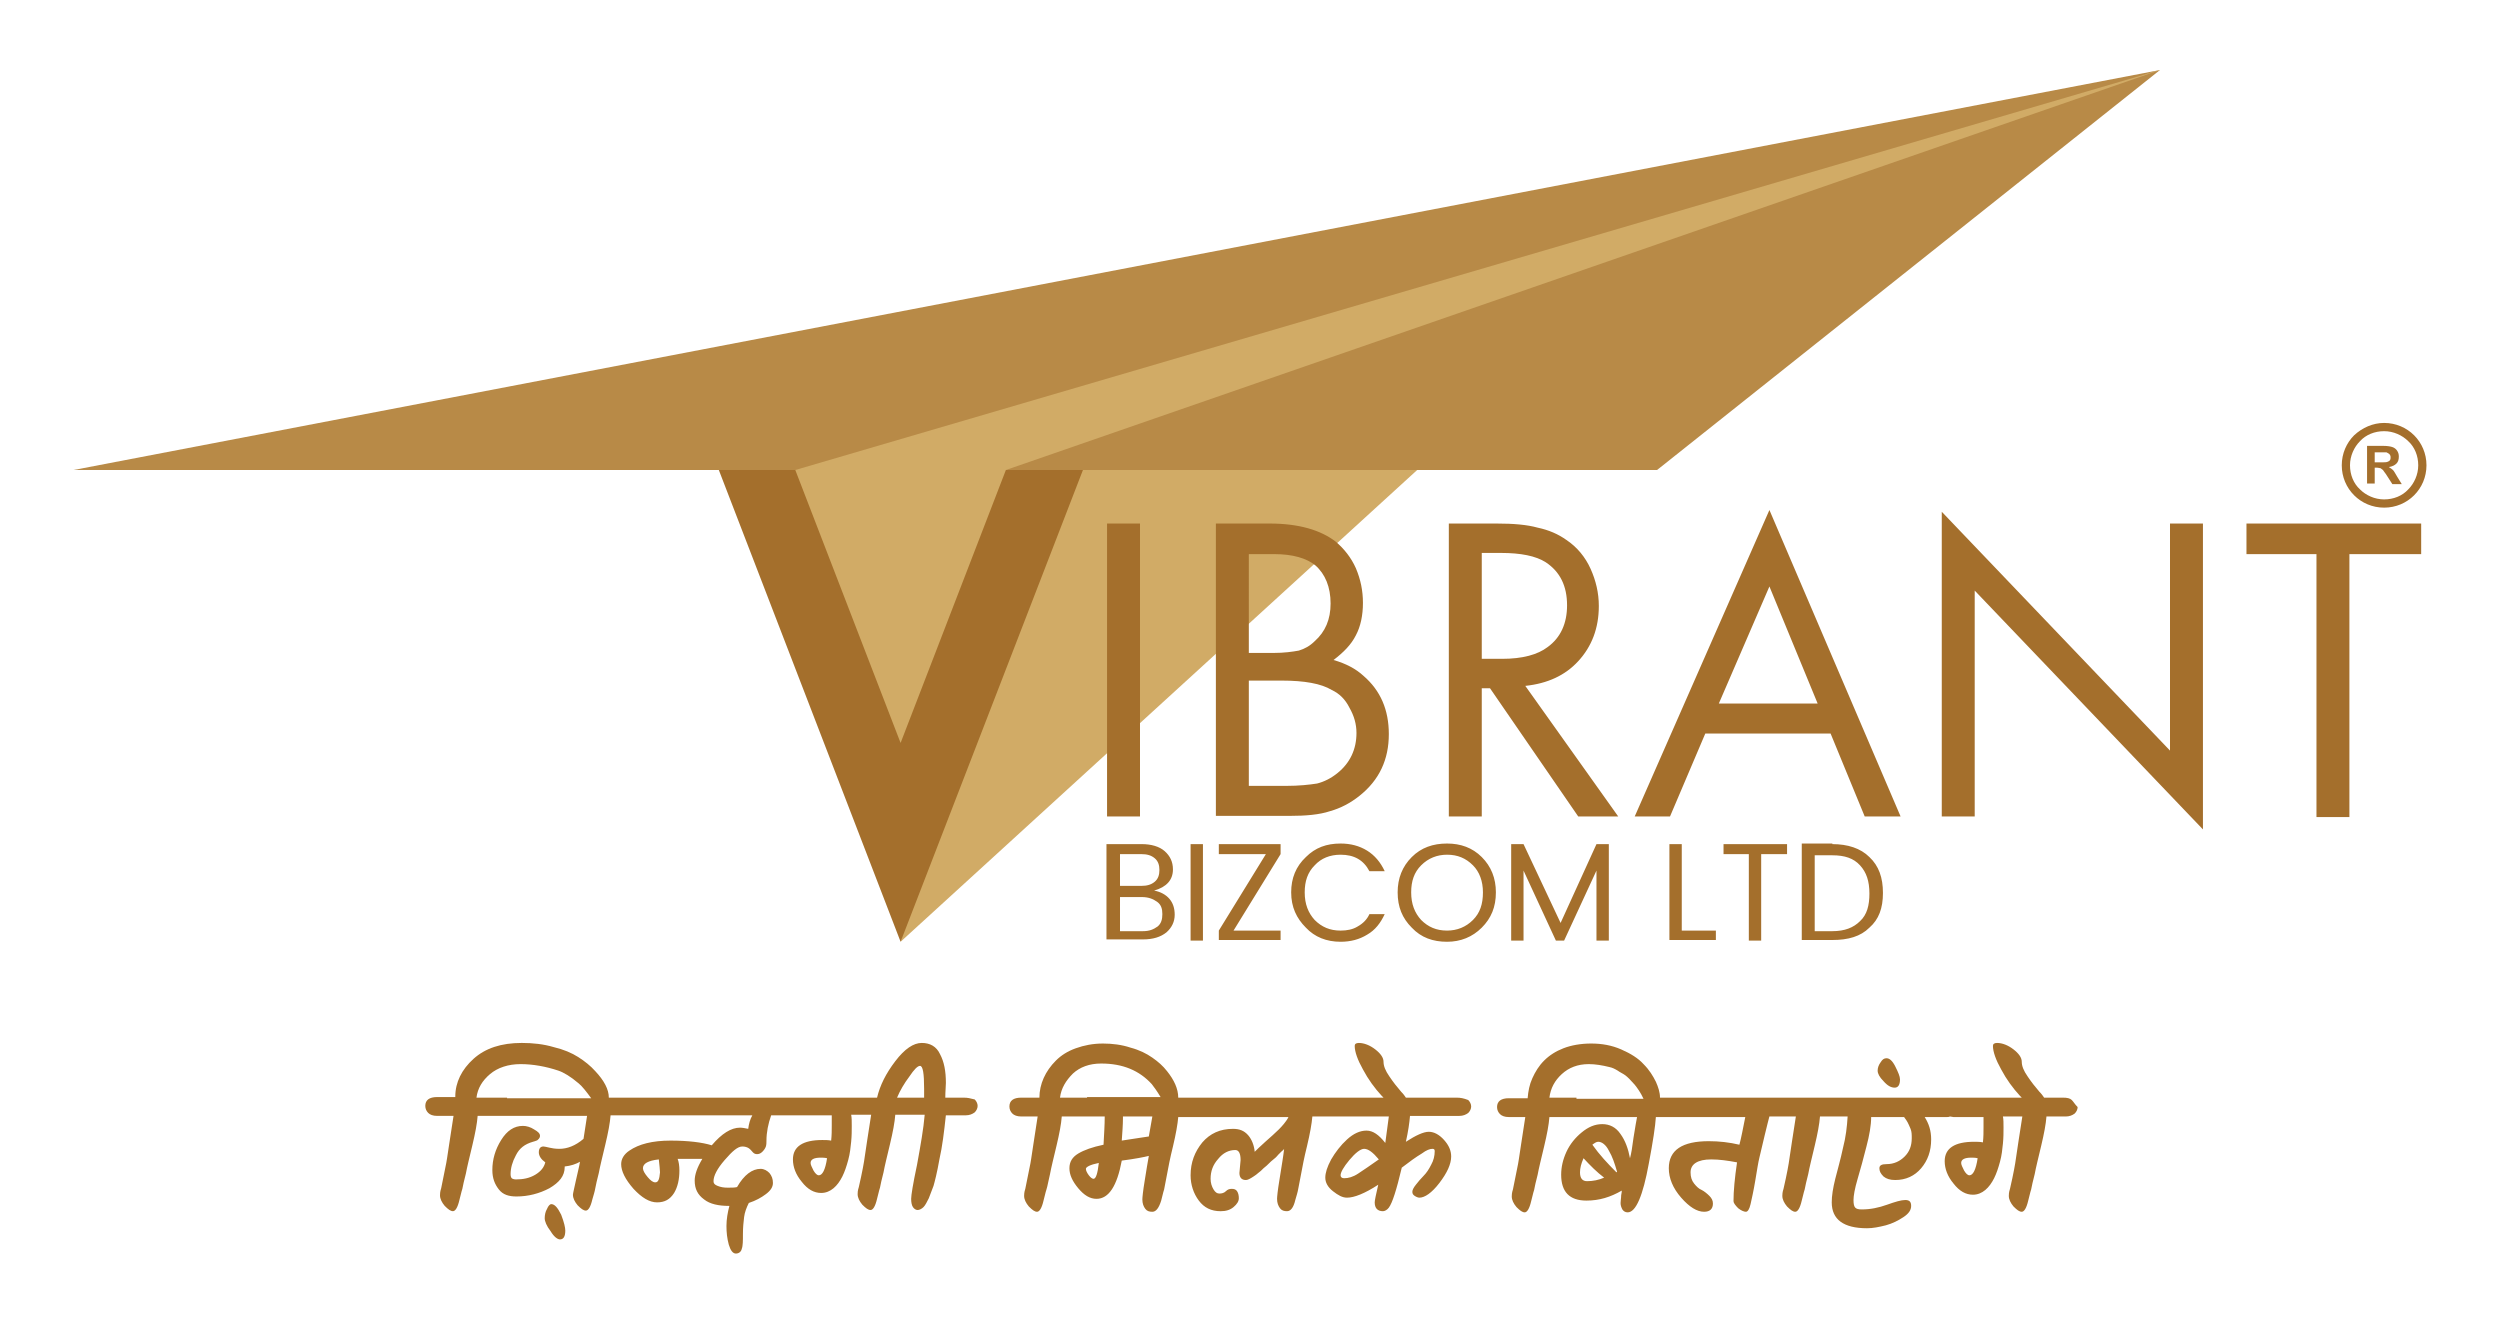 <?xml version="1.0" encoding="utf-8"?>
<!-- Generator: Adobe Illustrator 25.1.0, SVG Export Plug-In . SVG Version: 6.00 Build 0)  -->
<svg version="1.1" id="Layer_1" xmlns="http://www.w3.org/2000/svg" xmlns:xlink="http://www.w3.org/1999/xlink" x="0px" y="0px"
	 viewBox="0 0 425 225" style="enable-background:new 0 0 425 225;" xml:space="preserve">
<style type="text/css">
	.st0{fill-rule:evenodd;clip-rule:evenodd;fill:#D1AB66;}
	.st1{fill-rule:evenodd;clip-rule:evenodd;fill:#A46F2C;}
	.st2{fill-rule:evenodd;clip-rule:evenodd;fill:#B88A47;}
</style>
<g>
	<g>
		<g>
			<polygon class="st0" points="126,73.8 151.2,137.9 219.1,77.1 367.2,11.9 			"/>
			<polygon class="st0" points="153.1,160.1 254.5,67.5 367.2,11.9 171,79.9 			"/>
			<polygon class="st1" points="122.2,79.9 153.1,160.1 184.1,79.9 171,79.9 153.1,126.3 135.2,79.9 			"/>
			<polygon class="st2" points="171,79.9 367.2,11.9 281.7,79.9 			"/>
			<polygon class="st2" points="135.2,79.9 12.5,79.9 367.2,11.9 			"/>
			<path class="st1" d="M188.2,143.5h5.9c1.6,0,3,0.4,3.9,1.2c0.9,0.8,1.4,1.8,1.4,3.1c0,1.8-1.1,3-3.2,3.6c1.1,0.2,2,0.7,2.6,1.4
				c0.6,0.7,0.9,1.6,0.9,2.7c0,1.2-0.5,2.2-1.4,3c-1,0.8-2.3,1.2-4,1.2h-6.2V143.5z M190.4,145.2v5.4h3.6c1,0,1.7-0.2,2.3-0.7
				c0.6-0.5,0.8-1.2,0.8-2c0-0.8-0.2-1.5-0.8-2c-0.6-0.5-1.3-0.7-2.3-0.7H190.4z M190.4,158.3h3.9c1.1,0,1.8-0.3,2.5-0.8
				c0.6-0.5,0.8-1.2,0.8-2.1s-0.2-1.6-0.9-2.1c-0.7-0.5-1.5-0.8-2.6-0.8h-3.7V158.3z M202.4,143.5h2.1v16.4h-2.1V143.5z
				 M217.7,143.5v1.7l-8,13h8v1.6h-10.5v-1.6l8-13h-8v-1.7H217.7z M227.9,160.1c-2.4,0-4.4-0.8-5.9-2.4c-1.6-1.6-2.5-3.5-2.5-6
				c0-2.4,0.8-4.4,2.5-6c1.6-1.6,3.5-2.3,5.9-2.3c1.7,0,3.2,0.4,4.5,1.2c1.3,0.8,2.3,2,3,3.5h-2.6c-1-1.9-2.6-2.8-4.9-2.8
				c-1.8,0-3.3,0.6-4.4,1.8c-1.2,1.2-1.7,2.7-1.7,4.6c0,2,0.6,3.5,1.7,4.7c1.2,1.2,2.6,1.8,4.4,1.8c1.1,0,2.1-0.2,2.9-0.7
				c0.9-0.5,1.6-1.2,2-2.1h2.6c-0.7,1.5-1.6,2.7-3,3.5C231.1,159.7,229.6,160.1,227.9,160.1 M250.4,156.4c1.2-1.2,1.7-2.7,1.7-4.7
				c0-1.9-0.6-3.5-1.7-4.6c-1.2-1.2-2.6-1.8-4.4-1.8c-1.7,0-3.2,0.6-4.4,1.8c-1.2,1.2-1.7,2.7-1.7,4.6c0,2,0.6,3.5,1.7,4.7
				c1.2,1.2,2.6,1.8,4.4,1.8C247.7,158.2,249.2,157.6,250.4,156.4 M246,160.1c-2.4,0-4.4-0.7-6-2.4c-1.6-1.6-2.4-3.5-2.4-6
				c0-2.4,0.8-4.4,2.4-6c1.6-1.6,3.6-2.3,6-2.3c2.3,0,4.3,0.7,5.9,2.3c1.6,1.6,2.4,3.6,2.4,6c0,2.5-0.8,4.4-2.4,6
				C250.3,159.3,248.3,160.1,246,160.1 M273.5,143.5v16.4h-2.1V148l-5.5,11.9h-1.4l-5.5-11.9v11.9h-2.1v-16.4h2.1l6.3,13.4l6.1-13.4
				H273.5z M283.8,143.5h2.1v14.7h5.8v1.6h-7.9V143.5z M293,145.2v-1.7h10.8v1.7h-4.4v14.7h-2.1v-14.7H293z M308.5,158.3h3
				c2.1,0,3.6-0.6,4.7-1.7c1.2-1.1,1.6-2.7,1.6-4.7c0-2.1-0.5-3.6-1.6-4.8c-1.1-1.2-2.6-1.7-4.7-1.7h-3V158.3z M311.5,143.5
				c2.6,0,4.8,0.7,6.3,2.2c1.6,1.5,2.3,3.5,2.3,6.1c0,2.6-0.7,4.5-2.3,5.9c-1.5,1.5-3.6,2.1-6.3,2.1h-5.2v-16.4H311.5z"/>
			<path class="st1" d="M193.8,89v49.9 M193.8,138.8h-5.6V89h5.6V138.8z M206.7,138.8V89h9.1c5,0,8.7,1.1,11.3,3.1
				c1.4,1.2,2.6,2.7,3.4,4.5c0.8,1.9,1.2,3.8,1.2,5.9c0,2.1-0.4,4-1.2,5.5c-0.8,1.6-2.1,2.9-3.8,4.2c2.1,0.6,3.8,1.5,5.1,2.7
				c2.9,2.5,4.3,5.8,4.3,9.9c0,4.3-1.6,7.8-5,10.5c-1.5,1.2-3.2,2.1-5,2.6c-1.8,0.6-4.1,0.8-6.9,0.8H206.7z M212.3,111h4.2
				c1.8,0,3.2-0.2,4.3-0.4c1-0.3,1.9-0.8,2.7-1.6c1.8-1.6,2.7-3.7,2.7-6.4c0-2.8-0.9-5-2.6-6.5c-1.5-1.2-3.8-1.9-7-1.9h-4.3V111z
				 M212.3,133.6h6.3c2.3,0,4-0.2,5.3-0.4c1.2-0.3,2.4-0.9,3.5-1.8c2.1-1.7,3.2-4,3.2-6.8c0-1.5-0.4-2.9-1.2-4.3
				c-0.7-1.4-1.7-2.4-3-3c-1.8-1.1-4.7-1.6-8.5-1.6h-5.6V133.6z M259.3,116.6l15.8,22.2h-6.8L253.3,117h-1.4v21.8h-5.6V89h8.1
				c2.9,0,5.2,0.2,7,0.7c1.9,0.4,3.5,1.1,4.9,2.1c1.8,1.2,3.2,2.9,4.1,4.9c0.9,2,1.4,4.1,1.4,6.3c0,3.8-1.2,6.9-3.5,9.4
				C266.1,114.8,263.1,116.2,259.3,116.6 M251.9,112h3.5c3.4,0,6-0.7,7.7-2c2.2-1.6,3.3-4,3.3-7.1c0-3.3-1.2-5.7-3.6-7.3
				c-1.7-1.1-4.3-1.6-7.6-1.6h-3.3V112z M311.2,124.7h-21.3l-6,14.1h-6l22.9-52.1l22.3,52.1H317L311.2,124.7z M309,119.6l-8.2-19.9
				l-8.6,19.9H309z M330.1,138.8V87l38.8,40.6V89h5.6V141l-38.8-40.6v38.4H330.1z M399.4,94.2v44.7h-5.6V94.2h-11.9V89h29.7v5.2
				H399.4z"/>
			<path class="st1" d="M409.4,75c-1-1-2.5-1.7-4.1-1.7s-3.1,0.6-4.1,1.7c-1,1-1.7,2.5-1.7,4.1c0,1.6,0.6,3.1,1.7,4.1
				c1,1,2.5,1.7,4.1,1.7s3.1-0.6,4.1-1.7c1-1,1.7-2.5,1.7-4.1C411.1,77.5,410.5,76,409.4,75 M405.3,71.9c2,0,3.8,0.8,5.1,2.1
				c1.3,1.3,2.1,3.1,2.1,5.1c0,2-0.8,3.8-2.1,5.1c-1.3,1.3-3.1,2.1-5.1,2.1c-2,0-3.8-0.8-5.1-2.1c-1.3-1.3-2.1-3.1-2.1-5.1
				c0-2,0.8-3.8,2.1-5.1C401.6,72.7,403.4,71.9,405.3,71.9"/>
			<path class="st1" d="M403.7,78.6h1c0.6,0,1,0,1.2-0.1c0.2-0.1,0.3-0.1,0.4-0.3c0.1-0.1,0.1-0.3,0.1-0.5c0-0.2-0.1-0.4-0.2-0.5
				c-0.1-0.1-0.3-0.2-0.5-0.3c-0.1,0-0.4,0-1,0h-1V78.6z M402.4,82.3v-6.5h2.8c0.7,0,1.2,0.1,1.5,0.2c0.3,0.1,0.6,0.3,0.8,0.6
				c0.2,0.3,0.3,0.6,0.3,1c0,0.5-0.1,0.9-0.4,1.2c-0.3,0.3-0.7,0.5-1.3,0.6c0.3,0.2,0.5,0.3,0.7,0.5c0.2,0.2,0.4,0.6,0.7,1.1
				l0.8,1.3h-1.6l-0.9-1.4c-0.3-0.5-0.6-0.8-0.7-1c-0.1-0.1-0.3-0.2-0.4-0.3c-0.1,0-0.4-0.1-0.7-0.1h-0.3v2.7H402.4z"/>
		</g>
	</g>
	<g>
		<path class="st1" d="M93.7,204.7c-0.2,0-0.5,0.3-0.7,0.8c-0.3,0.5-0.4,1.1-0.4,1.6c0,0.5,0.3,1.3,1,2.2c0.6,1,1.2,1.4,1.6,1.4
			c0.6,0,0.9-0.5,0.9-1.5c0-0.5-0.2-1.4-0.7-2.7C94.8,205.3,94.3,204.7,93.7,204.7z"/>
		<path class="st1" d="M322.1,184.9c0.6,0,0.9-0.5,0.9-1.4c0-0.5-0.3-1.2-0.8-2.2s-1-1.4-1.5-1.4c-0.4,0-0.7,0.2-1,0.7
			c-0.3,0.4-0.5,0.9-0.5,1.4c0,0.5,0.3,1.1,1,1.8C320.9,184.6,321.5,184.9,322.1,184.9z"/>
		<path class="st1" d="M163.8,186.6h-3.1c0-1.1,0.1-1.9,0.1-2.5c0-2-0.3-3.6-1-4.9c-0.6-1.3-1.7-1.9-3.1-1.9c-1.4,0-2.9,1-4.5,3.1
			c-1.6,2.1-2.6,4.1-3.1,6.2h-1.4h-11.5c-0.1,0-0.2,0-0.3,0c-0.1,0-0.2,0-0.3,0h-27.8c-0.2,0-0.3,0-0.5,0c-0.1,0-0.3,0-0.4,0h-3.4
			c0-1.4-0.8-2.9-2.3-4.5c-0.8-0.9-1.8-1.7-2.9-2.4c-1.1-0.7-2.5-1.3-4.2-1.7c-1.7-0.5-3.5-0.7-5.4-0.7c-3.5,0-6.2,0.9-8.2,2.7
			c-2,1.8-3.1,4-3.1,6.4v0.1h-3.1c-1.3,0-2,0.5-2,1.5c0,0.5,0.2,0.9,0.5,1.2c0.3,0.3,0.8,0.5,1.5,0.5h2.8c-0.6,4-1,6.4-1.1,7.2
			c-0.1,0.8-0.5,2.5-1,5.1c-0.2,0.6-0.2,1-0.2,1.2c0,0.6,0.3,1.2,0.8,1.8c0.6,0.6,1,0.9,1.4,0.9c0.4,0,0.8-0.6,1.1-1.9
			c0.2-0.7,0.3-1.3,0.5-1.9c0.1-0.6,0.3-1.4,0.6-2.6c0.2-1.1,0.6-2.7,1.1-4.8c0.5-2.1,0.8-3.7,0.9-5h3.8h1h13.8l-0.6,3.9
			c-1.4,1.2-2.8,1.7-4.1,1.7c-0.7,0-1.3-0.1-1.7-0.2c-0.5-0.1-0.8-0.2-1-0.2c-0.5,0-0.8,0.3-0.8,1c0,0.6,0.4,1.2,1.1,1.7
			c-0.2,0.8-0.7,1.5-1.7,2.1c-1,0.6-2.1,0.8-3.3,0.8c-0.3,0-0.6-0.1-0.7-0.2c-0.1-0.1-0.2-0.3-0.2-0.7c0-1,0.3-2.1,0.9-3.2
			c0.6-1.2,1.5-1.9,2.9-2.3c0.3-0.1,0.4-0.1,0.6-0.2c0.1,0,0.2-0.1,0.4-0.3c0.1-0.1,0.2-0.3,0.2-0.5c0-0.4-0.3-0.7-1-1.1
			c-0.6-0.4-1.3-0.6-1.9-0.6c-1.5,0-2.7,0.8-3.7,2.4c-1,1.6-1.5,3.3-1.5,5.1c0,1.4,0.4,2.4,1.1,3.3s1.7,1.2,3,1.2
			c2,0,3.9-0.5,5.6-1.4c1.7-1,2.6-2.1,2.6-3.6v-0.1c1-0.1,1.9-0.4,2.6-0.8c-0.1,0.7-0.4,1.8-0.7,3.2c-0.3,1.4-0.5,2.2-0.5,2.4
			c0,0.6,0.3,1.2,0.8,1.8c0.6,0.6,1,0.9,1.4,0.9c0.4,0,0.8-0.6,1.1-1.9c0.2-0.7,0.4-1.3,0.5-1.9c0.1-0.6,0.3-1.4,0.6-2.6
			c0.2-1.1,0.6-2.7,1.1-4.8c0.5-2.1,0.8-3.7,0.9-5h3.2c0.1,0,0.3,0,0.4,0c0.1,0,0.3,0,0.4,0h20.1c-0.4,0.7-0.6,1.5-0.7,2.3
			c-0.5-0.1-1-0.2-1.4-0.2c-1.5,0-3.1,1-4.8,3c-1.6-0.5-4-0.8-7-0.8c-3.1,0-5.4,0.6-7,1.7c-0.9,0.6-1.4,1.4-1.4,2.3
			c0,1.2,0.7,2.6,2.1,4.2c1.4,1.5,2.7,2.3,4,2.3c1.3,0,2.2-0.5,2.9-1.6c0.6-1,0.9-2.3,0.9-3.8c0-0.8-0.1-1.5-0.3-2
			c0.5,0,1.2,0,2.2,0c1,0,1.6,0,2,0c-0.9,1.5-1.3,2.7-1.3,3.7c0,1.4,0.5,2.4,1.6,3.2c1,0.8,2.5,1.1,4.2,1.1h0.1
			c-0.3,1.1-0.5,2.3-0.5,3.4c0,1.1,0.1,2.1,0.4,3.2c0.3,1,0.7,1.5,1.2,1.5c0.5,0,0.9-0.3,1-0.8c0.2-0.5,0.2-1.4,0.2-2.5
			c0-1.1,0.1-2.1,0.2-2.9c0.1-0.8,0.4-1.6,0.8-2.4c1.2-0.4,2.1-0.9,2.9-1.5c0.8-0.6,1.2-1.2,1.2-1.9c0-0.7-0.2-1.2-0.6-1.7
			c-0.4-0.4-0.9-0.7-1.5-0.7c-1.4,0-2.8,1-4,3.1c-0.4,0.1-0.9,0.1-1.6,0.1s-1.2-0.1-1.7-0.3c-0.5-0.2-0.7-0.4-0.7-0.8
			c0-0.9,0.6-2.1,1.9-3.6c1.3-1.5,2.2-2.3,3-2.3c0.4,0,0.8,0.1,1.1,0.3c0.3,0.2,0.5,0.5,0.7,0.7c0.2,0.2,0.4,0.3,0.7,0.3
			c0.3,0,0.6-0.1,0.9-0.4c0.3-0.3,0.5-0.6,0.6-0.9c0.1-0.3,0.1-0.7,0.1-1c0-1.4,0.3-2.9,0.8-4.3h4.6c0.1,0,0.2,0,0.3,0
			c0.1,0,0.2,0,0.3,0h5.1c0,0.3,0,0.9,0,1.7c0,0.8,0,1.7-0.1,2.6c-0.5-0.1-1-0.1-1.5-0.1c-3.3,0-5,1.1-5,3.3c0,1.3,0.5,2.6,1.5,3.8
			c1,1.3,2.1,1.9,3.3,1.9c0.8,0,1.5-0.3,2.1-0.8c0.6-0.5,1.1-1.2,1.5-2c0.4-0.8,0.7-1.7,1-2.8c0.3-1.1,0.4-2.1,0.5-3.1
			c0.1-1,0.1-1.9,0.1-2.7c0-0.8,0-1.4-0.1-1.9h3.1h0.3c-0.5,3.3-0.9,5.7-1.1,7.2c-0.1,0.8-0.4,2.5-1,5.1c-0.2,0.6-0.2,1-0.2,1.2
			c0,0.6,0.3,1.2,0.8,1.8c0.6,0.6,1,0.9,1.4,0.9c0.4,0,0.8-0.6,1.1-1.9c0.2-0.7,0.3-1.3,0.5-1.9c0.1-0.6,0.3-1.4,0.6-2.6
			c0.2-1.1,0.6-2.7,1.1-4.8c0.5-2.1,0.8-3.7,0.9-5h3.3h1.7c-0.2,2.4-0.7,5.2-1.3,8.5c-0.7,3.3-1,5.2-1,5.8c0,0.6,0.1,1.1,0.3,1.4
			c0.2,0.3,0.5,0.5,0.8,0.5c0.3,0,0.7-0.2,1-0.5c0.3-0.3,0.6-0.9,0.9-1.5c0.3-0.7,0.5-1.4,0.8-2.1c0.2-0.7,0.6-2.2,1-4.5
			c0.5-2.2,0.8-4.7,1.1-7.5h3.4c0.6,0,1.1-0.2,1.5-0.5c0.3-0.3,0.5-0.7,0.5-1.1c0-0.4-0.2-0.8-0.5-1.1
			C164.9,186.7,164.5,186.6,163.8,186.6z M86.2,186.6c-0.1,0-0.3,0-0.5,0h-4.7c0.2-1.6,1-2.9,2.3-4c1.3-1.1,3.1-1.7,5.2-1.7
			c2.1,0,4.3,0.4,6.4,1.1c0.9,0.3,2.1,1,3.5,2.2c0.6,0.5,1.3,1.4,2.1,2.5H86.2z M111.4,201c-0.4,0-0.8-0.3-1.3-0.9
			c-0.5-0.6-0.8-1.1-0.8-1.5c0-0.8,0.9-1.3,2.7-1.5c0.1,1,0.2,1.8,0.2,2.2C112.1,200.5,111.9,201,111.4,201z M139.2,199.8
			c-0.3,0-0.6-0.3-0.9-0.8c-0.3-0.6-0.5-1-0.5-1.3c0-0.6,0.6-0.9,1.7-0.9c0.3,0,0.7,0,1.1,0.1C140.3,198.9,139.8,199.8,139.2,199.8z
			 M152.5,186.6c0.5-1.2,1.2-2.4,2.1-3.6c0.8-1.2,1.4-1.8,1.8-1.8c0.5,0,0.7,1.3,0.7,3.9c0,0.7,0,1.2,0,1.5h-1.9H152.5z"/>
		<path class="st1" d="M247.6,186.6H239c-0.2-0.3-0.4-0.6-0.8-1c-0.7-0.8-1.4-1.7-2-2.6c-0.7-1-1-1.8-1-2.5c0-0.7-0.5-1.4-1.4-2.1
			c-0.9-0.7-1.9-1.1-2.8-1.1c-0.5,0-0.7,0.2-0.7,0.5c0,1,0.5,2.4,1.4,4c0.9,1.7,2,3.2,3.2,4.5c0.1,0.1,0.2,0.2,0.3,0.3h-9.4h-0.1
			h-22.5h-0.5h-2.4c0-1.5-0.7-3-1.9-4.5c-0.7-0.9-1.5-1.6-2.5-2.3c-1-0.7-2.2-1.3-3.7-1.7c-1.5-0.5-3.1-0.7-4.7-0.7
			c-1.7,0-3.2,0.3-4.6,0.8c-1.4,0.5-2.5,1.2-3.4,2.1c-1.8,1.8-2.8,4-2.8,6.3h-3.1c-1.3,0-2,0.5-2,1.5c0,0.5,0.2,0.9,0.5,1.2
			c0.3,0.3,0.8,0.5,1.5,0.5h2.8c-0.6,4-1,6.4-1.1,7.2c-0.1,0.8-0.5,2.5-1,5.1c-0.2,0.6-0.2,1-0.2,1.2c0,0.6,0.3,1.2,0.8,1.8
			c0.6,0.6,1,0.9,1.4,0.9c0.4,0,0.8-0.6,1.1-1.9c0.2-0.7,0.3-1.3,0.5-1.9s0.3-1.4,0.6-2.6c0.2-1.1,0.6-2.7,1.1-4.8
			c0.5-2.1,0.8-3.7,0.9-5h3h1.8h2.5v0.1c0,1.3-0.1,2.8-0.2,4.7c-1.9,0.4-3.3,0.9-4.3,1.5c-1,0.6-1.5,1.4-1.5,2.5
			c0,1.1,0.5,2.2,1.5,3.4c1,1.2,2,1.8,3.1,1.8c2.1,0,3.5-2.2,4.3-6.5c2.3-0.3,3.8-0.6,4.6-0.8c-0.2,1-0.4,2.4-0.7,4.2
			c-0.3,1.8-0.4,2.9-0.4,3.2c0,0.7,0.2,1.2,0.5,1.6c0.3,0.4,0.7,0.5,1.2,0.5c0.6,0,1.1-0.6,1.5-1.9c0.2-0.7,0.3-1.3,0.5-1.9
			c0.1-0.6,0.3-1.5,0.5-2.6c0.2-1.1,0.5-2.7,1-4.7c0.5-2.1,0.8-3.8,0.9-5h2.8h0.5h15.4v0.1c-0.4,0.7-1,1.4-1.6,2
			c-0.6,0.6-1.4,1.3-2.3,2.1c-0.9,0.8-1.5,1.4-1.8,1.7c-0.1-1.1-0.5-2.1-1.1-2.8c-0.7-0.8-1.5-1.1-2.6-1.1c-2.2,0-3.9,0.8-5.2,2.3
			c-1.3,1.6-2,3.4-2,5.6c0,1.6,0.5,3.1,1.4,4.3c0.9,1.2,2.1,1.8,3.7,1.8c0.9,0,1.6-0.2,2.2-0.7s0.9-1,0.9-1.5c0-0.5-0.1-0.9-0.3-1.2
			c-0.2-0.3-0.5-0.4-0.9-0.4s-0.7,0.1-1,0.4c-0.3,0.3-0.7,0.4-1.1,0.4s-0.7-0.2-1-0.7c-0.3-0.5-0.5-1.1-0.5-1.8
			c0-1.3,0.4-2.4,1.3-3.4c0.8-1,1.8-1.5,2.9-1.5c0.6,0,0.9,0.6,0.9,1.7l-0.2,2.2c0,0.8,0.4,1.2,1.1,1.2c0.3,0,0.7-0.2,1.3-0.6
			c0.3-0.2,0.6-0.4,0.8-0.6c0.3-0.2,0.6-0.5,0.9-0.8c0.4-0.3,0.7-0.6,0.9-0.8c0.2-0.2,0.5-0.5,0.9-0.8c0.4-0.3,0.6-0.6,0.7-0.7
			c0.1-0.1,0.3-0.3,0.5-0.5c0.2-0.2,0.4-0.3,0.5-0.5c-0.1,1-0.4,2.8-0.8,5.3c-0.3,1.8-0.4,2.9-0.4,3.2c0,0.7,0.2,1.2,0.5,1.6
			c0.3,0.4,0.7,0.5,1.2,0.5c0.6,0,1.1-0.6,1.4-1.9c0.2-0.7,0.4-1.3,0.5-1.9c0.1-0.6,0.3-1.5,0.5-2.6c0.2-1.1,0.5-2.7,1-4.7
			c0.5-2.1,0.8-3.8,0.9-5h3.2h0.1h9.7l-0.6,4.5c-1.1-1.4-2.1-2.1-3.2-2.1c-1.1,0-2.2,0.5-3.3,1.5c-1.1,1-2,2.2-2.7,3.4
			c-0.7,1.3-1,2.3-1,3.1c0,0.8,0.4,1.6,1.3,2.3c0.9,0.7,1.6,1.1,2.4,1.1c1.2,0,3-0.7,5.3-2.2c-0.4,1.7-0.6,2.7-0.6,3
			c0,1,0.5,1.5,1.4,1.5c0.3,0,0.7-0.2,1-0.6c0.6-0.8,1.3-3,2.2-6.8c1.3-1,2.4-1.8,3.4-2.4c0.8-0.6,1.4-0.8,1.8-0.8
			c0.3,0,0.4,0.1,0.4,0.4c0,0.8-0.2,1.6-0.6,2.3c-0.4,0.8-0.8,1.4-1.3,1.9c-0.5,0.5-0.9,1-1.3,1.5c-0.4,0.5-0.6,0.9-0.6,1.2
			c0,0.3,0.1,0.5,0.4,0.7c0.3,0.2,0.6,0.3,0.8,0.3c0.9,0,2.1-0.8,3.4-2.5c1.3-1.7,2-3.2,2-4.5c0-1-0.4-1.9-1.2-2.8
			c-0.8-0.9-1.7-1.4-2.6-1.4c-0.9,0-2.2,0.6-3.9,1.7c0.4-1.8,0.6-3.2,0.7-4.4h8.4c0.6,0,1.1-0.2,1.5-0.5c0.3-0.3,0.5-0.7,0.5-1.1
			c0-0.4-0.2-0.8-0.5-1.1C248.8,186.7,248.3,186.6,247.6,186.6z M185.9,200.4c-0.2,0-0.5-0.2-0.8-0.6c-0.3-0.4-0.5-0.8-0.5-1.1
			c0-0.3,0.7-0.7,2.2-1C186.6,199.5,186.3,200.4,185.9,200.4z M195.3,193.2c-2.5,0.4-4.1,0.6-4.6,0.7c0.1-1.4,0.2-2.7,0.2-3.8v-0.3
			h5L195.3,193.2z M184.8,186.6H183h-2.8c0.2-1.6,1-2.9,2.2-4.1c1.2-1.1,2.8-1.7,4.8-1.7c3.7,0,6.5,1.2,8.6,3.5
			c0.4,0.5,0.9,1.2,1.5,2.2H184.8z M234.4,197.1c-1.4,1-2.6,1.8-3.5,2.4c-0.9,0.6-1.7,0.8-2.4,0.8c-0.4,0-0.6-0.2-0.6-0.5
			c0-0.5,0.5-1.4,1.5-2.6c1-1.2,1.9-1.9,2.5-1.9C232.6,195.3,233.4,195.9,234.4,197.1L234.4,197.1z"/>
		<path class="st1" d="M352.2,187c-0.3-0.3-0.8-0.4-1.5-0.4h-3.2c-0.2-0.3-0.4-0.6-0.8-1c-0.7-0.8-1.4-1.7-2-2.6c-0.7-1-1-1.8-1-2.5
			c0-0.7-0.5-1.4-1.4-2.1c-0.9-0.7-1.9-1.1-2.8-1.1c-0.5,0-0.7,0.2-0.7,0.5c0,1,0.5,2.4,1.4,4c0.9,1.7,2,3.2,3.2,4.5
			c0.1,0.1,0.2,0.2,0.3,0.3h-12c-0.2,0-0.4,0-0.6,0c-0.2,0-0.4,0-0.6,0h-18.4h-1.7h-6.7H302h-17h-0.5h-2.3c0-0.9-0.3-1.8-0.7-2.7
			c-0.5-1-1.1-2-2.1-3c-0.9-1-2.2-1.8-3.8-2.5c-1.6-0.7-3.3-1-5.1-1c-1.8,0-3.4,0.3-4.7,0.8c-1.3,0.5-2.4,1.2-3.3,2.1
			c-0.9,0.9-1.5,1.9-2,3c-0.5,1.1-0.7,2.2-0.8,3.4h-3.2c-1.3,0-2,0.5-2,1.5c0,0.5,0.2,0.9,0.5,1.2c0.3,0.3,0.8,0.5,1.5,0.5h2.8
			c-0.6,4-1,6.4-1.1,7.2c-0.1,0.8-0.5,2.5-1,5.1c-0.2,0.6-0.2,1-0.2,1.2c0,0.6,0.3,1.2,0.8,1.8c0.6,0.6,1,0.9,1.4,0.9
			c0.4,0,0.8-0.6,1.1-1.9c0.2-0.7,0.3-1.3,0.5-1.9c0.1-0.6,0.3-1.4,0.6-2.6c0.2-1.1,0.6-2.7,1.1-4.8c0.5-2.1,0.8-3.7,0.9-5h2.7h2.1
			h10.1c-0.1,0.5-0.3,1.6-0.6,3.5c-0.2,1.6-0.4,2.8-0.6,3.5c-0.3-1.6-0.8-3-1.6-4.1c-0.8-1.2-1.9-1.7-3.1-1.7
			c-1.3,0-2.4,0.5-3.5,1.4c-1.1,0.9-2,2-2.6,3.3c-0.6,1.3-0.9,2.6-0.9,3.9c0,2.9,1.4,4.4,4.3,4.4c2.2,0,4.1-0.6,6-1.7
			c0,0.1,0,0.4-0.1,0.8c0,0.5-0.1,0.9-0.1,1.3c0,0.4,0.1,0.7,0.3,1.1c0.2,0.3,0.5,0.5,0.9,0.5c1.4,0,2.6-2.8,3.6-8.3
			c0.7-3.7,1.1-6.3,1.2-7.9h3.1h0.5h11.6c-0.4,2-0.7,3.6-1,4.7c-1.7-0.4-3.4-0.6-5.2-0.6c-4.5,0-6.8,1.5-6.8,4.6
			c0,1.7,0.7,3.4,2.1,5c1.4,1.6,2.7,2.4,3.9,2.4c1,0,1.5-0.5,1.5-1.4c0-0.5-0.2-0.9-0.6-1.3c-0.4-0.4-0.9-0.8-1.3-1
			c-0.5-0.2-0.9-0.6-1.3-1.1c-0.4-0.5-0.6-1.1-0.6-1.9c0-1.4,1.2-2.2,3.5-2.2c1.4,0,2.8,0.2,4.4,0.5c-0.4,2.7-0.6,4.9-0.6,6.6
			c0,0.3,0.3,0.7,0.8,1.2c0.5,0.4,1,0.6,1.3,0.6c0.3,0,0.6-0.4,0.8-1.3c0.2-0.9,0.5-2.2,0.8-4c0.3-1.8,0.5-3.1,0.7-3.9
			c0.2-0.8,0.5-2.1,0.9-3.8c0.4-1.7,0.7-2.8,0.8-3.2h1.5h1.8h1.2c-0.5,3.3-0.9,5.7-1.1,7.2c-0.1,0.8-0.4,2.5-1,5.1
			c-0.2,0.6-0.2,1-0.2,1.2c0,0.6,0.3,1.2,0.8,1.8c0.6,0.6,1,0.9,1.4,0.9c0.4,0,0.8-0.6,1.1-1.9c0.2-0.7,0.3-1.3,0.5-1.9
			c0.1-0.6,0.3-1.4,0.6-2.6c0.2-1.1,0.6-2.7,1.1-4.8c0.5-2.1,0.8-3.7,0.9-5h1.6h1.7h1.4c-0.1,1.7-0.3,3.5-0.8,5.4
			c-0.4,1.9-0.9,3.6-1.3,5.2c-0.4,1.6-0.6,2.9-0.6,4c0,2.9,2,4.4,6,4.4c1,0,2-0.2,3.2-0.5c1.1-0.3,2.1-0.8,3-1.4
			c0.9-0.6,1.3-1.2,1.3-1.9c0-0.7-0.3-1-1-1c-0.7,0-1.7,0.3-3.1,0.8c-1.4,0.5-2.8,0.8-4.3,0.8c-0.6,0-0.9-0.1-1.1-0.3
			c-0.2-0.2-0.3-0.6-0.3-1.3c0-0.7,0.2-1.9,0.7-3.6c0.5-1.7,1-3.5,1.5-5.5c0.5-1.9,0.8-3.6,0.8-5h5.6c0.3,0.4,0.5,0.7,0.6,0.9
			c0.1,0.2,0.3,0.6,0.5,1.1c0.2,0.5,0.2,1,0.2,1.6c0,1.3-0.4,2.3-1.2,3.1c-0.8,0.8-1.8,1.3-3.1,1.3c-0.8,0-1.2,0.2-1.2,0.7
			c0,0.5,0.2,0.9,0.7,1.4c0.5,0.4,1.1,0.6,2,0.6c1.8,0,3.3-0.7,4.4-2c1.1-1.3,1.7-2.9,1.7-4.9c0-1.5-0.4-2.7-1.1-3.8h3.7
			c0.2,0,0.4,0,0.6-0.1c0.2,0,0.4,0.1,0.6,0.1h5.1c0,0.3,0,0.9,0,1.7c0,0.8,0,1.7-0.1,2.6c-0.5-0.1-1-0.1-1.5-0.1
			c-3.3,0-5,1.1-5,3.3c0,1.3,0.5,2.6,1.5,3.8c1,1.3,2.1,1.9,3.3,1.9c0.8,0,1.5-0.3,2.1-0.8c0.6-0.5,1.1-1.2,1.5-2
			c0.4-0.8,0.7-1.7,1-2.8c0.3-1.1,0.4-2.1,0.5-3.1c0.1-1,0.1-1.9,0.1-2.7c0-0.8,0-1.4-0.1-1.9h3.3c-0.5,3.3-0.9,5.7-1.1,7.2
			c-0.1,0.8-0.4,2.5-1,5.1c-0.2,0.6-0.2,1-0.2,1.2c0,0.6,0.3,1.2,0.8,1.8c0.6,0.6,1,0.9,1.4,0.9c0.4,0,0.8-0.6,1.1-1.9
			c0.2-0.7,0.3-1.3,0.5-1.9c0.1-0.6,0.3-1.4,0.6-2.6c0.2-1.1,0.6-2.7,1.1-4.8s0.8-3.7,0.9-5h3.3c0.6,0,1.1-0.2,1.5-0.5
			c0.3-0.3,0.5-0.7,0.5-1.1C352.7,187.7,352.5,187.3,352.2,187z M269.8,200.8c-0.8,0-1.2-0.5-1.2-1.5c0-0.7,0.2-1.5,0.6-2.4
			c1.1,1.2,2.3,2.4,3.5,3.3C271.8,200.6,270.8,200.8,269.8,200.8z M274.8,199.3c-1.5-1.5-2.9-3-4.1-4.7c0.4-0.3,0.7-0.5,1-0.5
			c0.6,0,1.3,0.5,1.8,1.5c0.6,1,1,2.2,1.4,3.6L274.8,199.3z M268,186.6h-2.1h-2.5c0.2-1.6,0.9-2.9,2.1-4c1.2-1.1,2.7-1.7,4.6-1.7
			c1.1,0,2.3,0.2,3.5,0.5c0.5,0.1,0.9,0.3,1.4,0.6c0.4,0.3,0.9,0.5,1.3,0.8c0.4,0.3,0.9,0.8,1.6,1.6c0.4,0.5,1,1.3,1.5,2.4H268z
			 M334.8,199.8c-0.3,0-0.6-0.3-0.9-0.8c-0.3-0.6-0.5-1-0.5-1.3c0-0.6,0.6-0.9,1.7-0.9c0.3,0,0.7,0,1.1,0.1
			C335.9,198.9,335.4,199.8,334.8,199.8z"/>
	</g>
</g>
</svg>
